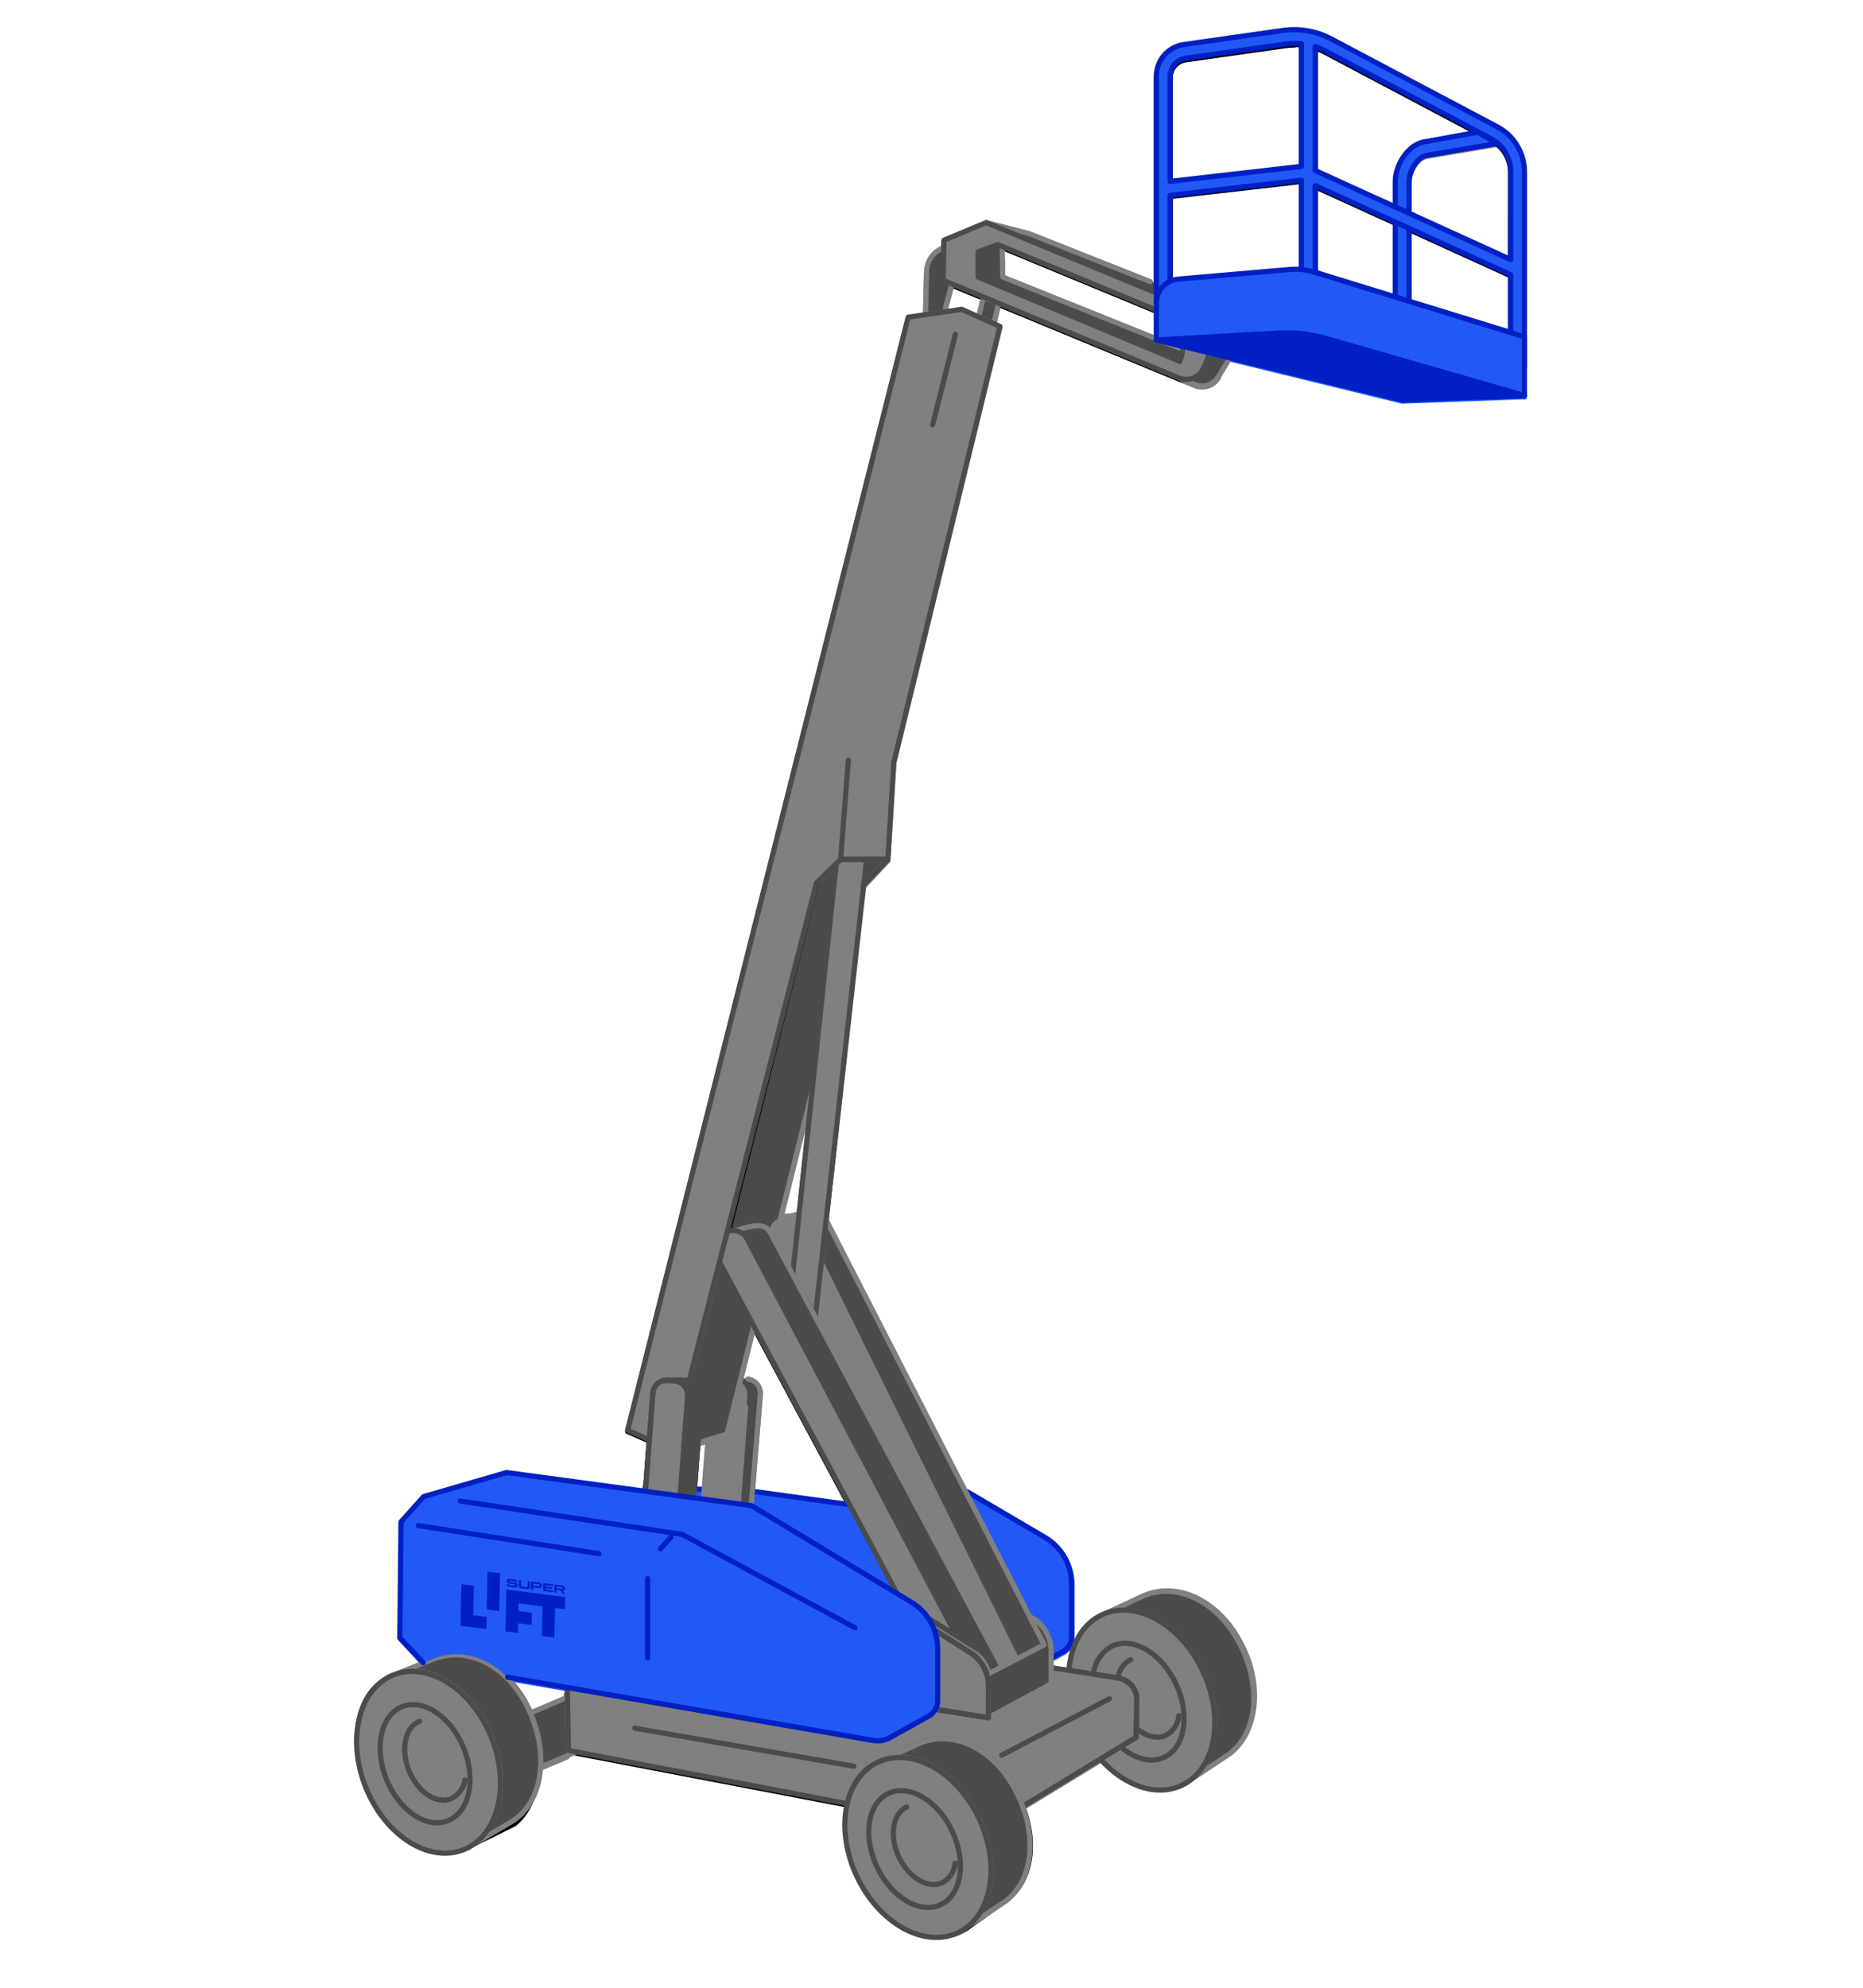 <?xml version="1.0" encoding="UTF-8"?> <svg xmlns="http://www.w3.org/2000/svg" width="360" height="384" viewBox="0 0 360 384" fill="none"><path d="M203.16 320.54L205.16 319.45C205.753 319.185 206.257 318.754 206.612 318.209C206.967 317.665 207.157 317.03 207.16 316.38V306.26C207.162 304.416 206.675 302.604 205.749 301.009C204.824 299.414 203.492 298.093 201.89 297.18L186.95 288.4" stroke="#2259F6" stroke-linecap="round" stroke-linejoin="round"></path><path d="M164.16 290.92L145.49 288.35" stroke="#808080" stroke-linecap="round" stroke-linejoin="round"></path><path d="M144.52 266.62C145.22 266.71 145.859 267.065 146.306 267.612C146.752 268.159 146.972 268.856 146.92 269.56L145.16 291.09" stroke="#808080" stroke-linecap="round" stroke-linejoin="round"></path><path d="M135.95 289.74L136.81 278.38" stroke="#808080" stroke-linecap="round" stroke-linejoin="round"></path><path d="M144.08 271.97L142.66 290.75" stroke="#808080" stroke-linecap="round" stroke-linejoin="round"></path><path d="M192.98 58.72L192.06 62.69" stroke="#808080" stroke-linecap="round" stroke-linejoin="round"></path><path d="M182.5 60.47L183.86 55.33" stroke="#808080" stroke-linecap="round" stroke-linejoin="round"></path><path d="M189.99 57.75L189.11 61.44" stroke="#808080" stroke-linecap="round" stroke-linejoin="round"></path><path d="M178.84 61L179.05 52.64C179.075 51.628 179.407 50.647 180.001 49.827C180.596 49.008 181.426 48.388 182.38 48.05" stroke="#808080" stroke-linecap="round" stroke-linejoin="round"></path><path d="M185.84 59.98L193.22 63.28L172.72 147.45" stroke="#808080" stroke-linecap="round" stroke-linejoin="round"></path><path d="M145.48 257.09L140.47 277.27L134.86 278.97" stroke="#808080" stroke-linecap="round" stroke-linejoin="round"></path><path d="M157.02 210.64L149.79 239.77" stroke="#808080" stroke-linecap="round" stroke-linejoin="round"></path><path d="M185.84 59.98L175.5 61.5L121.28 276.52L125.47 278.38" stroke="black" stroke-linecap="round" stroke-linejoin="round"></path><path d="M177.82 91.83L180.22 82.29L184.62 64.8" stroke="black" stroke-linecap="round" stroke-linejoin="round"></path><path d="M140.77 238.04L157.78 170.76" stroke="black" stroke-linecap="round" stroke-linejoin="round"></path><path d="M133.41 267.13L139.18 244.3" stroke="black" stroke-linecap="round" stroke-linejoin="round"></path><path d="M230 343.76L237.84 338.33C242.84 334.41 244.04 325.88 239.99 317.82C235.71 309.29 227.76 305.58 221.48 308.11L221.35 308.16C221.15 308.24 220.95 308.31 220.75 308.41L212.75 312.41" stroke="#808080" stroke-linecap="round" stroke-linejoin="round"></path><path d="M207.09 323C207.29 318.13 209.36 314 213.09 312.15C219.44 308.96 228.2 313.55 232.64 322.4C237.08 331.25 235.54 341.02 229.18 344.21C224.35 346.64 218.12 344.57 213.46 339.54" stroke="#808080" stroke-linecap="round" stroke-linejoin="round"></path><path d="M211.74 323.72C211.804 322.558 212.156 321.43 212.765 320.438C213.375 319.446 214.222 318.622 215.23 318.04C219.15 316.04 224.68 319.16 227.58 324.94C230.48 330.72 229.66 337 225.74 338.94C223.23 340.19 220.07 339.38 217.36 337.13" stroke="#808080" stroke-linecap="round" stroke-linejoin="round"></path><path d="M219.69 333.43L223.83 330.78V325.02" stroke="#808080" stroke-linecap="round" stroke-linejoin="round"></path><path d="M216.41 324.45C216.45 323.652 216.688 322.876 217.104 322.193C217.52 321.51 218.099 320.942 218.79 320.54" stroke="#808080" stroke-linecap="round" stroke-linejoin="round"></path><path d="M102.57 331.13L107.49 329.18" stroke="#808080" stroke-linecap="round" stroke-linejoin="round"></path><path d="M104.4 341.6L109.56 339.41" stroke="#808080" stroke-linecap="round" stroke-linejoin="round"></path><path d="M91.58 356.2L99.35 352.37C104.35 348.45 106.03 337.83 101.98 329.77C97.7 321.24 90.11 318.11 83.82 320.64L83.7 320.69C83.5 320.77 83.3 320.84 83.1 320.94C82.47 321.25 74.75 324.35 74.75 324.35" stroke="black" stroke-linecap="round" stroke-linejoin="round"></path><path d="M91.175 356.177C97.532 352.985 99.082 343.22 94.636 334.365C90.191 325.511 81.433 320.92 75.076 324.112C68.719 327.303 67.169 337.069 71.615 345.924C76.061 354.778 84.818 359.369 91.175 356.177Z" stroke="black" stroke-linecap="round" stroke-linejoin="round"></path><path d="M87.742 350.923C91.66 348.955 92.485 342.675 89.583 336.895C86.681 331.115 81.152 328.025 77.233 329.993C73.314 331.96 72.49 338.241 75.391 344.02C78.293 349.8 83.823 352.89 87.742 350.923Z" stroke="black" stroke-linecap="round" stroke-linejoin="round"></path><path d="M90.31 342.92C90.263 343.699 90.022 344.455 89.61 345.118C89.198 345.781 88.628 346.332 87.95 346.72C85.28 348.06 81.52 345.96 79.55 342.03C78.886 340.733 78.491 339.314 78.39 337.86C78.24 335.44 79.08 333.35 80.8 332.49" stroke="#808080" stroke-linecap="round" stroke-linejoin="round"></path><path d="M97.48 326.54L93.28 328.59" stroke="black" stroke-linecap="round" stroke-linejoin="round"></path><path d="M109.52 331.3V327.82C109.519 327.29 109.617 326.764 109.81 326.27" stroke="black" stroke-linecap="round" stroke-linejoin="round"></path><path d="M197.8 349.08L219.53 335.83L219.69 328.64C219.69 327.611 219.322 326.616 218.653 325.835C217.984 325.053 217.057 324.537 216.04 324.38L203.12 322.38" stroke="black" stroke-linecap="round" stroke-linejoin="round"></path><path d="M219.53 335.83L197.8 349.08" stroke="#808080" stroke-linecap="round" stroke-linejoin="round"></path><path d="M186.59 372.59L194.66 366.89C199.66 362.97 200.66 354.71 196.59 346.65C192.31 338.12 184.36 334.41 178.07 336.94L178 337C177.8 337.08 177.6 337.15 177.4 337.25L169.4 341.25" stroke="black" stroke-linecap="round" stroke-linejoin="round"></path><path d="M185.772 373.066C192.129 369.874 193.679 360.109 189.233 351.254C184.787 342.399 176.03 337.809 169.673 341.001C163.316 344.192 161.766 353.958 166.212 362.812C170.657 371.667 179.415 376.258 185.772 373.066Z" stroke="black" stroke-linecap="round" stroke-linejoin="round"></path><path d="M182.338 367.812C186.257 365.844 187.082 359.564 184.18 353.784C181.278 348.004 175.749 344.914 171.83 346.881C167.911 348.849 167.086 355.129 169.988 360.909C172.89 366.689 178.419 369.779 182.338 367.812Z" stroke="black" stroke-linecap="round" stroke-linejoin="round"></path><path d="M175.41 349.37C173.69 350.24 172.85 352.32 172.99 354.74C173.095 356.195 173.493 357.613 174.16 358.91C176.16 362.84 179.89 364.91 182.55 363.6C183.228 363.213 183.799 362.665 184.212 362.003C184.626 361.342 184.869 360.588 184.92 359.81" stroke="#808080" stroke-linecap="round" stroke-linejoin="round"></path><path d="M163.12 348.57L109.84 338.39" stroke="black" stroke-linecap="round" stroke-linejoin="round"></path><path d="M201.79 326.17L203.12 325.39V319.25C203.118 318.079 202.847 316.924 202.327 315.875C201.806 314.825 201.051 313.91 200.12 313.2L198.98 312.56" stroke="#808080" stroke-linecap="round" stroke-linejoin="round"></path><path d="M159.64 235.88L201.79 317.99" stroke="#808080" stroke-linecap="round" stroke-linejoin="round"></path><path d="M152.64 235.18L154.43 234.71" stroke="#808080" stroke-linecap="round" stroke-linejoin="round"></path><path d="M158.69 244.18L162.69 252.3" stroke="#808080" stroke-linecap="round" stroke-linejoin="round"></path><path d="M151 235.41C151.543 235.177 152.14 235.1 152.724 235.186C153.309 235.273 153.858 235.52 154.31 235.9" stroke="#808080" stroke-linecap="round" stroke-linejoin="round"></path><path d="M162.69 252.3L196.46 320.75" stroke="#808080" stroke-linecap="round" stroke-linejoin="round"></path><path d="M142 238L145 237.21C146.88 236.81 148.28 237.1 149 238.71L193.68 322.28" stroke="black" stroke-linecap="round" stroke-linejoin="round"></path><path d="M173.44 308.23L138.24 242.55C137.909 241.777 137.898 240.904 138.209 240.122C138.52 239.34 139.128 238.714 139.9 238.38L140.33 238.19C141.103 237.855 141.978 237.841 142.761 238.15C143.545 238.459 144.174 239.067 144.51 239.84L184.82 316.24" stroke="black" stroke-linecap="round" stroke-linejoin="round"></path><path d="M201.79 317.99L190.74 323.72L191.03 332.06L201.79 326.17" stroke="#808080" stroke-linecap="round" stroke-linejoin="round"></path><path d="M191.03 332.06L192.26 331.38" stroke="#808080" stroke-linecap="round" stroke-linejoin="round"></path><path d="M192 323.08C191.562 321.46 190.607 320.028 189.28 319L179.36 312.83" stroke="#808080" stroke-linecap="round" stroke-linejoin="round"></path><path d="M180.75 330.41L191 332.06V325.82C190.997 324.648 190.725 323.492 190.205 322.441C189.685 321.39 188.931 320.473 188 319.76L180.38 314.92" stroke="black" stroke-linecap="round" stroke-linejoin="round"></path><path d="M128.14 266.91L131.32 266.83C131.513 266.815 131.707 266.815 131.9 266.83L133.15 266.99C133.848 267.082 134.485 267.438 134.929 267.985C135.374 268.531 135.592 269.227 135.54 269.93L134.06 289.58" stroke="black" stroke-linecap="round" stroke-linejoin="round"></path><path d="M124.72 288.28L126.15 269.37C126.178 268.997 126.282 268.633 126.455 268.301C126.628 267.969 126.867 267.676 127.157 267.44C127.447 267.203 127.782 267.028 128.142 266.925C128.502 266.822 128.879 266.793 129.25 266.84L130.5 267C131.199 267.092 131.835 267.448 132.279 267.995C132.724 268.542 132.942 269.237 132.89 269.94L131.43 289.2" stroke="black" stroke-linecap="round" stroke-linejoin="round"></path><path d="M98.09 324.25L168.79 336.47C169.786 336.632 170.807 336.489 171.72 336.06L179.19 331.9C179.784 331.636 180.289 331.205 180.644 330.66C180.999 330.116 181.188 329.48 181.19 328.83V318.71C181.19 316.866 180.702 315.055 179.777 313.461C178.851 311.866 177.521 310.545 175.92 309.63L145.2 291.09L97.87 284.69L81.87 289.33L77.58 294.22L77.35 316.58L81.88 321.43" stroke="#2259F6" stroke-linecap="round" stroke-linejoin="round"></path><path d="M88.95 290.2L131.83 296.64L165.2 314.68" stroke="#2259F6" stroke-linecap="round" stroke-linejoin="round"></path><path d="M80.84 294.94L115.75 300.36" stroke="#2259F6" stroke-linecap="round" stroke-linejoin="round"></path><path d="M129.64 297.18L127.61 299.44" stroke="#2259F6" stroke-linecap="round" stroke-linejoin="round"></path><path d="M125.15 305.15V320.46" stroke="#2259F6" stroke-linecap="round" stroke-linejoin="round"></path><path d="M122.64 334.07L168.33 342.01" stroke="black" stroke-linecap="round" stroke-linejoin="round"></path><path d="M227.77 73.2L231.21 74.62L231.48 74.68C232.247 74.849 233.048 74.77 233.768 74.454C234.487 74.137 235.087 73.6 235.48 72.92M222.23 54.62L212.1 50.62L198.73 45.31L190.53 43.26M222.11 65.64L193.71 53.75V50.11" stroke="#808080" stroke-linecap="round" stroke-linejoin="round"></path><path d="M223.8 57L190.57 43.23L182.41 46.63L182.26 54.39L227.77 73.2C228.68 73.578 229.702 73.58 230.614 73.205C231.525 72.83 232.25 72.109 232.63 71.2L233.78 68.42M228.54 67.12C228.557 68.107 228.373 69.086 228 70L189 53.75V48.87L192.82 47.47L223.47 60.14" stroke="black" stroke-linecap="round" stroke-linejoin="round"></path><path d="M269.62 39.53V35.28C269.62 31.85 272.29 27.79 275.72 27.5L283.06 26.33" stroke="#808080" stroke-linecap="round" stroke-linejoin="round"></path><path d="M269.62 57.61V42.73" stroke="#808080" stroke-linecap="round" stroke-linejoin="round"></path><path d="M272.28 43.56V58.43" stroke="#808080" stroke-linecap="round" stroke-linejoin="round"></path><path d="M289.31 27.9L275.94 30.16C273.89 30.33 272.28 33.22 272.28 35.28V40.41" stroke="#808080" stroke-linecap="round" stroke-linejoin="round"></path><path d="M226.12 35V15C226.125 14.161 226.431 13.352 226.981 12.72C227.532 12.087 228.29 11.672 229.12 11.55L248.39 8.82C248.976 8.732 249.568 8.688 250.16 8.69M226.16 54.85V38M291.95 53.45V64.47M254.15 9.26C254.756 9.462 255.344 9.713 255.91 10.01L288.03 27.01C289.199 27.61 290.181 28.522 290.865 29.644C291.55 30.766 291.911 32.055 291.91 33.37V50.16M250.16 8.61C250.604 8.608 251.048 8.632 251.49 8.68M294.57 71V33.41C294.57 31.607 294.074 29.838 293.136 28.298C292.197 26.758 290.853 25.506 289.25 24.68L257.13 7.68C254.965 6.567 252.565 5.988 250.13 5.99C249.418 5.972 248.706 6.009 248 6.1L228.74 8.83C227.274 9.039 225.933 9.771 224.963 10.889C223.993 12.008 223.46 13.439 223.46 14.92V58.92" stroke="black" stroke-linecap="round" stroke-linejoin="round"></path><path d="M223.46 65.89L270.95 77.49L294.57 76.64" stroke="#2259F6" stroke-linecap="round" stroke-linejoin="round"></path><path d="M251.49 32.38V8.68" stroke="black" stroke-linecap="round" stroke-linejoin="round"></path><path d="M251.49 52.24V35.04" stroke="black" stroke-linecap="round" stroke-linejoin="round"></path><path d="M254.15 36.08V52.84" stroke="black" stroke-linecap="round" stroke-linejoin="round"></path><path d="M254.15 9.26V33.17" stroke="black" stroke-linecap="round" stroke-linejoin="round"></path><path d="M292.96 53.75L254.15 36.08" stroke="black" stroke-linecap="round" stroke-linejoin="round"></path><path d="M254.15 33.17L291.91 50.38" stroke="black" stroke-linecap="round" stroke-linejoin="round"></path><path d="M226.13 35.28L251.49 32.38" stroke="black" stroke-linecap="round" stroke-linejoin="round"></path><path d="M251.49 35.04L226.12 37.96" stroke="black" stroke-linecap="round" stroke-linejoin="round"></path><path d="M254.94 65.22L294.57 76.64V65.3L254.5 53C252.738 52.374 250.862 52.135 249 52.3L227.6 54.15C226.466 54.262 225.413 54.791 224.648 55.636C223.883 56.481 223.459 57.58 223.46 58.72V65.89L248 64.5" stroke="#2259F6" stroke-linecap="round" stroke-linejoin="round"></path><path d="M294.57 76.64L254.94 65.22C252.691 64.554 250.338 64.309 248 64.5L223.43 65.89" stroke="#2259F6" stroke-linecap="round" stroke-linejoin="round"></path><path d="M157.78 170.76L162.44 166.22H171.57L172.72 147.45" stroke="#808080" stroke-linecap="round" stroke-linejoin="round"></path><path d="M163.93 147.08L162.44 166.22H171.57L166.8 171.29" stroke="black" stroke-linecap="round" stroke-linejoin="round"></path><path d="M171.57 166.22L166.8 171.29" stroke="#808080" stroke-linecap="round" stroke-linejoin="round"></path><path d="M167.01 168.76L157.55 254.5L153.16 246.5L161.15 172.29" stroke="black" stroke-linecap="round" stroke-linejoin="round"></path><path d="M214.41 328.38L193.58 339.29" stroke="#808080" stroke-linecap="round" stroke-linejoin="round"></path><path d="M170.53 331.43V322.23" stroke="#2259F6" stroke-linecap="round" stroke-linejoin="round"></path><path d="M162.44 166.22L157.78 170.76" stroke="black" stroke-linecap="round" stroke-linejoin="round"></path><path d="M91.576 306.334L89.162 306.031L89.047 311.726L89 314.077L91.414 314.38L94.019 314.707L94.067 312.356L91.461 312.029L91.576 306.334Z" fill="#2259F6"></path><path d="M109.208 308.518L97.844 307.091L97.844 307.121L97.797 309.442L97.767 310.934L97.719 313.285L97.682 315.167L100.096 315.47L100.133 313.588L102.739 313.915L102.786 311.564L100.181 311.237L100.211 309.745L104.828 310.325L104.713 316.049L107.127 316.352L107.242 310.628L109.161 310.869L109.208 308.518Z" fill="#2259F6"></path><path d="M96.632 303.93L94.218 303.627L94.071 310.916L96.485 311.219L96.632 303.93Z" fill="#2259F6"></path><path d="M99.476 305.136C99.621 305.154 99.742 305.215 99.841 305.318C99.94 305.421 99.989 305.537 99.986 305.665L99.986 305.672L99.568 305.619C99.57 305.615 99.57 305.613 99.569 305.612C99.57 305.579 99.557 305.549 99.532 305.524C99.508 305.496 99.476 305.481 99.437 305.478L98.542 305.366C98.505 305.359 98.474 305.367 98.447 305.389C98.421 305.408 98.408 305.434 98.407 305.467C98.407 305.5 98.42 305.529 98.445 305.556C98.469 305.582 98.5 305.597 98.537 305.602C98.643 305.615 98.806 305.635 99.026 305.662C99.247 305.688 99.41 305.708 99.515 305.723C99.664 305.741 99.79 305.804 99.891 305.911C99.996 306.017 100.046 306.136 100.041 306.267C100.039 306.399 99.984 306.505 99.876 306.584C99.772 306.664 99.645 306.694 99.496 306.676L98.453 306.545C98.306 306.526 98.181 306.464 98.077 306.358C97.975 306.253 97.925 306.134 97.927 306.002L98.329 306.052L98.329 306.055C98.329 306.092 98.343 306.126 98.372 306.157C98.402 306.187 98.437 306.205 98.478 306.21L99.462 306.334C99.505 306.337 99.541 306.328 99.571 306.308C99.6 306.285 99.616 306.255 99.616 306.219C99.617 306.182 99.603 306.147 99.573 306.117C99.544 306.086 99.509 306.068 99.468 306.063L98.453 305.936C98.309 305.917 98.187 305.856 98.088 305.754C97.989 305.65 97.94 305.535 97.943 305.408C97.945 305.282 97.998 305.179 98.101 305.104C98.203 305.028 98.327 304.997 98.472 305.01L99.476 305.136L99.476 305.136Z" fill="#2259F6"></path><path d="M100.701 305.29L100.681 306.302C100.68 306.352 100.699 306.397 100.737 306.437C100.775 306.476 100.823 306.499 100.88 306.507L101.756 306.617C101.814 306.622 101.862 306.611 101.901 306.582C101.941 306.552 101.961 306.512 101.962 306.463L101.983 305.451L102.413 305.505L102.391 306.59C102.389 306.714 102.338 306.813 102.237 306.888C102.137 306.963 102.017 306.992 101.876 306.974L100.746 306.832C100.606 306.815 100.487 306.756 100.39 306.656C100.294 306.557 100.247 306.445 100.25 306.321L100.271 305.236L100.701 305.29L100.701 305.29Z" fill="#2259F6"></path><path d="M104.173 305.726C104.282 305.739 104.381 305.775 104.471 305.834C104.561 305.892 104.633 305.966 104.684 306.053C104.735 306.141 104.76 306.233 104.758 306.329C104.756 306.425 104.727 306.509 104.672 306.584C104.618 306.658 104.545 306.712 104.452 306.748C104.361 306.783 104.261 306.793 104.152 306.78L103.028 306.639L103.019 307.118L102.589 307.064L102.62 305.531L104.173 305.726L104.173 305.726ZM103.035 306.3L104.119 306.436C104.181 306.441 104.232 306.43 104.271 306.402C104.312 306.371 104.333 306.329 104.334 306.275C104.335 306.222 104.316 306.172 104.277 306.134C104.239 306.093 104.188 306.069 104.126 306.062L103.043 305.926L103.035 306.3Z" fill="#2259F6"></path><path d="M106.919 306.07L106.912 306.412L105.398 306.222L105.393 306.472L106.705 306.637L106.698 306.973L105.386 306.808L105.381 307.072L106.895 307.262L106.888 307.603L104.944 307.359L104.975 305.826L106.919 306.07L106.919 306.07Z" fill="#2259F6"></path><path d="M108.671 306.29C108.824 306.31 108.953 306.374 109.059 306.483C109.165 306.592 109.217 306.714 109.214 306.849C109.212 306.974 109.163 307.076 109.067 307.156C108.972 307.234 108.855 307.272 108.715 307.27L109.216 307.896L108.716 307.833L108.254 307.218L107.536 307.128L107.525 307.684L107.095 307.63L107.126 306.097L108.671 306.291L108.671 306.29ZM107.542 306.789L108.617 306.925C108.667 306.932 108.708 306.923 108.738 306.898C108.771 306.873 108.788 306.839 108.788 306.796C108.789 306.752 108.774 306.714 108.743 306.683C108.714 306.649 108.674 306.631 108.623 306.626L107.548 306.491L107.542 306.789L107.542 306.789Z" fill="#2259F6"></path><path d="M145.49 288.13L131.49 287.54L147.49 304.93L203.08 320.32L205.08 319.22C205.672 318.956 206.176 318.528 206.531 317.985C206.886 317.442 207.076 316.808 207.08 316.16V306C207.08 304.158 206.592 302.348 205.667 300.755C204.741 299.162 203.411 297.842 201.81 296.93L186.87 288.15L164.16 290.67L145.49 288.1" fill="#2259F6"></path><path d="M145.49 288.13L131.49 287.54L147.49 304.93L203.08 320.32L205.08 319.22C205.672 318.956 206.176 318.528 206.531 317.985C206.886 317.442 207.076 316.808 207.08 316.16V306C207.08 304.158 206.592 302.348 205.667 300.755C204.741 299.162 203.411 297.842 201.81 296.93L186.87 288.15L164.16 290.67L145.49 288.1" stroke="#0020C3" stroke-linecap="round" stroke-linejoin="round"></path><path d="M139.51 266.31L142.69 266.22C142.883 266.2 143.077 266.2 143.27 266.22L144.52 266.38C145.22 266.47 145.859 266.825 146.306 267.372C146.752 267.919 146.972 268.616 146.92 269.32L145.18 291.19L136 289.52" fill="#4B4B4B"></path><path d="M136.17 287.87L137.6 269C137.628 268.628 137.732 268.266 137.904 267.935C138.077 267.604 138.315 267.312 138.604 267.077C138.893 266.841 139.227 266.666 139.586 266.564C139.944 266.461 140.32 266.433 140.69 266.48L141.94 266.64C142.64 266.73 143.279 267.085 143.725 267.632C144.172 268.179 144.392 268.876 144.34 269.58L142.88 288.84" fill="#808080"></path><path d="M136 290L137.65 269C137.678 268.628 137.782 268.266 137.954 267.935C138.127 267.604 138.365 267.312 138.654 267.077C138.943 266.841 139.277 266.666 139.636 266.564C139.994 266.461 140.37 266.433 140.74 266.48L141.99 266.64C142.69 266.73 143.329 267.085 143.776 267.632C144.222 268.179 144.442 268.876 144.39 269.58L142.71 290.58" fill="#808080"></path><path d="M240 318.44C235.9 309.69 227.94 305.71 221.51 308.09L221.38 308.14C221.17 308.22 220.97 308.28 220.77 308.37L213.93 311.56C220.32 309.42 228.4 314.26 232.44 322.89C236.32 331.18 235.14 340.1 229.95 343.89L237.48 338.89C242.67 335.07 243.89 326.73 240 318.44Z" fill="#4B4B4B"></path><path d="M229.16 344.45H229.23" stroke="#808080" stroke-linecap="round" stroke-linejoin="round"></path><path d="M240 318.44C235.9 309.69 227.94 305.71 221.51 308.09L221.38 308.14C221.17 308.22 220.97 308.28 220.77 308.37L213.93 311.56C220.32 309.42 228.4 314.26 232.44 322.89C236.32 331.18 235.14 340.1 229.95 343.89L237.48 338.89C242.67 335.07 243.89 326.73 240 318.44Z" stroke="#808080" stroke-linecap="round" stroke-linejoin="round"></path><path d="M232.45 322.89C228.19 313.79 219.45 308.89 212.91 311.96C209.12 313.74 206.91 317.81 206.56 322.69L216.04 324.16C217.058 324.315 217.986 324.831 218.655 325.613C219.325 326.394 219.692 327.39 219.69 328.42L219.53 335.61L212.63 339.82C217.2 344.97 223.4 347.21 228.34 344.9C234.87 341.84 236.71 332 232.45 322.89Z" fill="#808080"></path><path d="M232.45 322.89C228.19 313.79 219.45 308.89 212.91 311.96C209.12 313.74 206.91 317.81 206.56 322.69L216.04 324.16C217.058 324.315 217.986 324.831 218.655 325.613C219.325 326.394 219.692 327.39 219.69 328.42L219.53 335.61L212.63 339.82C217.2 344.97 223.4 347.21 228.34 344.9C234.87 341.84 236.71 332 232.45 322.89Z" stroke="#4B4B4B" stroke-linecap="round" stroke-linejoin="round"></path><path d="M227.26 325.32C224.48 319.39 218.96 316.1 214.93 317.99C213.925 318.529 213.068 319.306 212.432 320.252C211.795 321.198 211.4 322.286 211.28 323.42L216.04 324.16C217.058 324.315 217.986 324.831 218.655 325.613C219.325 326.394 219.692 327.39 219.69 328.42L219.53 335.61L216.53 337.42C219.21 339.78 222.39 340.69 224.96 339.48C229 337.6 230 331.26 227.26 325.32Z" stroke="#4B4B4B" stroke-linecap="round" stroke-linejoin="round"></path><path d="M218.47 320.62C217.809 320.97 217.242 321.473 216.816 322.087C216.39 322.701 216.117 323.409 216.02 324.15C217.038 324.305 217.966 324.821 218.635 325.603C219.305 326.384 219.672 327.38 219.67 328.41L219.55 333.82C221.38 335.43 223.55 336.05 225.3 335.23C225.996 334.855 226.589 334.314 227.025 333.654C227.462 332.995 227.728 332.237 227.8 331.45" stroke="#4B4B4B" stroke-linecap="round" stroke-linejoin="round"></path><path d="M102.71 331.5C104.017 334.613 104.615 337.977 104.46 341.35L111.39 338.41L109.84 338.17L109.65 327.88L102.57 330.88L102.64 331.32L102.71 331.5Z" fill="#4B4B4B"></path><path d="M102.71 331.5C104.017 334.613 104.615 337.977 104.46 341.35L111.39 338.41L109.84 338.17L109.65 327.88L102.57 330.88L102.64 331.32L102.71 331.5Z" stroke="#808080" stroke-linecap="round" stroke-linejoin="round"></path><path d="M216 324.16L203.08 322.16V325.16L191 331.83L180.72 330.21C180.371 330.854 179.824 331.37 179.16 331.68L171.69 335.84C170.777 336.269 169.756 336.412 168.76 336.25L109.62 326L109.84 338.15L163.71 348.44C164.56 344.79 166.59 341.85 169.66 340.44C169.984 340.285 170.318 340.151 170.66 340.04L177.5 336.86C177.699 336.77 177.903 336.689 178.11 336.62L178.24 336.57C184.67 334.19 192.63 338.17 196.73 346.92C197.06 347.61 197.33 348.3 197.58 348.99L219.5 335.62L219.66 328.43C219.664 327.397 219.297 326.398 218.625 325.614C217.953 324.83 217.021 324.314 216 324.16Z" fill="#808080"></path><path d="M216 324.16L203.08 322.16V325.16L191 331.83L180.72 330.21C180.371 330.854 179.824 331.37 179.16 331.68L171.69 335.84C170.777 336.269 169.756 336.412 168.76 336.25L109.62 326L109.84 338.15L163.71 348.44C164.56 344.79 166.59 341.85 169.66 340.44C169.984 340.285 170.318 340.151 170.66 340.04L177.5 336.86C177.699 336.77 177.903 336.689 178.11 336.62L178.24 336.57C184.67 334.19 192.63 338.17 196.73 346.92C197.06 347.61 197.33 348.3 197.58 348.99L219.5 335.62L219.66 328.43C219.664 327.397 219.297 326.398 218.625 325.614C217.953 324.83 217.021 324.314 216 324.16Z" stroke="#4B4B4B" stroke-linecap="round" stroke-linejoin="round"></path><path d="M122.64 333.85L165 341.21" stroke="#4B4B4B" stroke-linecap="round" stroke-linejoin="round"></path><path d="M214.41 328.15L193.58 339.07" stroke="#4B4B4B" stroke-linecap="round" stroke-linejoin="round"></path><path d="M157.02 210.42L162.69 175.67L166.8 171.07L171.57 166H162.44L157.78 170.54L133.15 266.78L134.86 278.75L140.47 277.05L145.48 256.87L149.78 239.55L157.02 210.42Z" fill="#4B4B4B"></path><path d="M157.02 210.42L162.69 175.67L166.8 171.07L171.57 166H162.44L157.78 170.54L133.15 266.78L134.86 278.75L140.47 277.05L145.48 256.87L149.78 239.55L157.02 210.42Z" stroke="#808080" stroke-linecap="round" stroke-linejoin="round"></path><path d="M189.11 61.22L189.99 57.53L192.98 58.5L192.06 62.47L189.11 61.22Z" fill="#4B4B4B"></path><path d="M189.11 61.22L189.99 57.53L192.98 58.5L192.06 62.47L189.11 61.22Z" stroke="#808080" stroke-linecap="round" stroke-linejoin="round"></path><path d="M144.52 266.4C145.22 266.49 145.859 266.845 146.306 267.392C146.752 267.939 146.972 268.636 146.92 269.34L145.16 290.86" stroke="#808080" stroke-linecap="round" stroke-linejoin="round"></path><path d="M135.95 289.52L136.81 278.16" stroke="#808080" stroke-linecap="round" stroke-linejoin="round"></path><path d="M144.08 271.75L142.66 290.53" stroke="#808080" stroke-linecap="round" stroke-linejoin="round"></path><path d="M178.84 60.79L179.05 52.43C179.075 51.418 179.407 50.437 180.001 49.617C180.596 48.798 181.426 48.178 182.38 47.84L183.86 55.11L182.5 60.25L178.84 60.79Z" fill="#4B4B4B"></path><path d="M178.84 60.79L179.05 52.43C179.075 51.418 179.407 50.437 180.001 49.617C180.596 48.798 181.426 48.178 182.38 47.84L183.86 55.11L182.5 60.25L178.84 60.79Z" stroke="#808080" stroke-linecap="round" stroke-linejoin="round"></path><path d="M177.82 91.61L180.22 82.06L184.62 64.58" stroke="black" stroke-linecap="round" stroke-linejoin="round"></path><path d="M140.77 237.82L157.78 170.54" stroke="black" stroke-linecap="round" stroke-linejoin="round"></path><path d="M152.64 234.95L154.43 234.48" stroke="#808080" stroke-linecap="round" stroke-linejoin="round"></path><path d="M151 235.19C151.543 234.955 152.14 234.876 152.725 234.963C153.31 235.049 153.859 235.298 154.31 235.68" stroke="#808080" stroke-linecap="round" stroke-linejoin="round"></path><path d="M191.3 323.12L148.81 239.55C148.479 238.777 148.468 237.904 148.779 237.122C149.09 236.341 149.698 235.714 150.47 235.38L150.91 235.19C151.292 235.024 151.703 234.936 152.119 234.929C152.536 234.922 152.95 234.998 153.337 235.151C153.724 235.304 154.077 235.532 154.376 235.822C154.676 236.112 154.915 236.458 155.08 236.84L198.08 319.67" fill="#808080"></path><path d="M162.69 252.08L196.46 320.53L201.79 317.77L159.64 235.66L158.69 243.96L162.69 252.08Z" fill="#4B4B4B"></path><path d="M162.69 252.08L196.46 320.53L201.79 317.77L159.64 235.66L158.69 243.96L162.69 252.08Z" stroke="#808080" stroke-linecap="round" stroke-linejoin="round"></path><path d="M167.47 166L157.55 254.28L153.16 246.28L161.59 166.83L162.44 166H167.47Z" fill="#808080"></path><path d="M167.47 166L157.55 254.28L153.16 246.28L161.59 166.83L162.44 166H167.47Z" stroke="#4B4B4B" stroke-linecap="round" stroke-linejoin="round"></path><path d="M142 237.73L181.17 313.2L191.05 322.86L193.67 322.01L149 238.43C148.31 236.83 146.91 236.54 145 236.94L142 237.73Z" fill="#4B4B4B"></path><path d="M142 237.73L181.17 313.2L191.32 323.12L193.67 322.01L149 238.43C148.31 236.83 146.91 236.54 145 236.94L142 237.73Z" stroke="#808080" stroke-linecap="round" stroke-linejoin="round"></path><path d="M173.44 308L138.24 242.32C137.909 241.547 137.898 240.674 138.209 239.892C138.52 239.111 139.128 238.484 139.9 238.15L140.33 237.96C141.103 237.625 141.978 237.611 142.761 237.92C143.545 238.23 144.174 238.837 144.51 239.61L184.82 316" fill="#808080"></path><path d="M173.44 308L138.24 242.32C137.909 241.547 137.898 240.674 138.209 239.892C138.52 239.111 139.128 238.484 139.9 238.15L140.33 237.96C141.103 237.625 141.978 237.611 142.761 237.92C143.545 238.23 144.174 238.837 144.51 239.61L184.82 316" stroke="#4B4B4B" stroke-linecap="round" stroke-linejoin="round"></path><path d="M191.03 331.83L192.26 331.16" stroke="#808080" stroke-linecap="round" stroke-linejoin="round"></path><path d="M227.77 73L231.21 74.42L231.48 74.48C232.247 74.648 233.048 74.568 233.767 74.251C234.486 73.935 235.085 73.399 235.48 72.72L238.03 68.52L231.03 67.19M224.71 57.7L225.65 55.63L215.52 51.63L202.15 46.32L194 44.22L224.71 57.7ZM193.58 47.86L192.45 45.17L185.14 48.73L189.92 55.13L227.28 71.13L230.68 68.41L193.68 53.53L193.62 47.84" fill="#4B4B4B"></path><path d="M227.77 73L231.21 74.42L231.48 74.48C232.247 74.648 233.048 74.568 233.767 74.251C234.485 73.935 235.085 73.399 235.48 72.72L238.03 68.52L234.57 66.76M222.27 54.4L212.14 50.4L198.77 45.09L190.57 43M193.65 47.83L192.52 45.14L185.21 48.7L189.99 55.1L227.35 71.1L230.75 68.38L193.75 53.5L193.69 47.81" stroke="#808080" stroke-linecap="round" stroke-linejoin="round"></path><path d="M223.8 56.75L190.57 43L182.41 46.4L182.26 54.15L227.77 73C228.68 73.378 229.702 73.38 230.614 73.005C231.525 72.63 232.25 71.909 232.63 71L233.78 68.23M228.54 66.92C228.55 67.908 228.359 68.888 227.98 69.8L189 53.53V48.65L192.82 47.25L223.47 59.92" fill="#808080"></path><path d="M223.8 56.75L190.57 43L182.41 46.4L182.26 54.15L227.77 73C228.68 73.378 229.702 73.38 230.614 73.005C231.525 72.63 232.25 71.909 232.63 71L233.78 68.23M228.54 66.92C228.55 67.908 228.359 68.888 227.98 69.8L189 53.53V48.65L192.82 47.25L223.47 59.92" stroke="#4B4B4B" stroke-linecap="round" stroke-linejoin="round"></path><path d="M125.47 278.16L121.28 276.3L175.5 61.28L185.84 59.76L187.08 60.31L193.22 63.06L172.72 147.22L171.57 166H162.44L157.78 170.54L133.15 266.78L129.2 276.86L125.47 278.16Z" fill="#808080"></path><path d="M180.22 82.06L184.62 64.58" stroke="#4B4B4B" stroke-linecap="round" stroke-linejoin="round"></path><path d="M125.47 278.16L121.28 276.3L175.5 61.28L185.84 59.76L187.08 60.31L193.22 63.06L172.72 147.22L171.57 166H162.44L157.78 170.54L133.15 266.78L129.2 276.86L125.47 278.16Z" stroke="#4B4B4B" stroke-linecap="round" stroke-linejoin="round"></path><path d="M163.93 146.85L162.44 166H171.57L166.8 171.07" stroke="#4B4B4B" stroke-linecap="round" stroke-linejoin="round"></path><path d="M128.07 266.5L131.25 266.42C131.439 266.395 131.631 266.395 131.82 266.42L133.07 266.58C133.77 266.67 134.409 267.025 134.856 267.572C135.302 268.119 135.522 268.816 135.47 269.52L134 289.17H123.81" fill="#4B4B4B"></path><path d="M124.72 288.06L126.15 269.14C126.178 268.767 126.282 268.404 126.455 268.073C126.628 267.741 126.867 267.449 127.158 267.213C127.448 266.977 127.783 266.803 128.143 266.701C128.502 266.599 128.879 266.571 129.25 266.62L130.5 266.78C131.198 266.873 131.835 267.229 132.279 267.775C132.723 268.322 132.942 269.018 132.89 269.72L131.43 289" fill="#808080"></path><path d="M124.72 288.06L126.15 269.14C126.178 268.767 126.282 268.404 126.455 268.073C126.628 267.741 126.867 267.449 127.158 267.213C127.448 266.977 127.783 266.803 128.143 266.701C128.502 266.599 128.879 266.571 129.25 266.62L130.5 266.78C131.198 266.873 131.835 267.229 132.279 267.775C132.723 268.322 132.942 269.018 132.89 269.72L131.43 289" fill="#808080"></path><path d="M128.14 266.69L131.32 266.61C131.513 266.59 131.707 266.59 131.9 266.61L133.15 266.77C133.848 266.862 134.485 267.218 134.929 267.765C135.373 268.312 135.592 269.007 135.54 269.71L134.06 289.35" stroke="#4B4B4B" stroke-linecap="round" stroke-linejoin="round"></path><path d="M124.72 288.06L126.15 269.14C126.178 268.767 126.282 268.404 126.455 268.073C126.628 267.741 126.867 267.449 127.158 267.213C127.448 266.977 127.783 266.803 128.143 266.701C128.502 266.599 128.879 266.571 129.25 266.62L130.5 266.78C131.198 266.873 131.835 267.229 132.279 267.775C132.723 268.322 132.942 269.018 132.89 269.72L131.43 289" stroke="#4B4B4B" stroke-linecap="round" stroke-linejoin="round"></path><path d="M128.14 266.69L131.32 266.61C131.513 266.59 131.707 266.59 131.9 266.61L133.15 266.77C133.848 266.862 134.485 267.218 134.929 267.765C135.373 268.312 135.592 269.007 135.54 269.71L134.06 289.35" stroke="#4B4B4B" stroke-linecap="round" stroke-linejoin="round"></path><path d="M124.72 288.06L126.15 269.14C126.178 268.767 126.282 268.404 126.455 268.073C126.628 267.741 126.867 267.449 127.158 267.213C127.448 266.977 127.783 266.803 128.143 266.701C128.502 266.599 128.879 266.571 129.25 266.62L130.5 266.78C131.198 266.873 131.835 267.229 132.279 267.775C132.723 268.322 132.942 269.018 132.89 269.72L131.43 289" stroke="#4B4B4B" stroke-linecap="round" stroke-linejoin="round"></path><path d="M223.46 65.67L271 77.27L294.62 76.41L254.99 64.61C252.751 63.944 250.409 63.697 248.08 63.88L223.46 65.67Z" stroke="#0020C3" stroke-linecap="round" stroke-linejoin="round"></path><path d="M272.28 58.21V44.11L269.62 42.92V57.39L272.28 58.21Z" fill="#2259F6"></path><path d="M272.28 58.21V44.11L269.62 42.92V57.39L272.28 58.21Z" stroke="#0020C3" stroke-linecap="round" stroke-linejoin="round"></path><path d="M269.62 40V35.1C269.62 31.67 272.29 27.6 275.72 27.32L285.53 25.54L289.31 27.72L275.94 29.98C273.89 30.15 272.28 33.04 272.28 35.1V41.25L269.62 40Z" fill="#2259F6"></path><path d="M269.62 40V35.1C269.62 31.67 272.29 27.6 275.72 27.32L285.53 25.54L289.31 27.72L275.94 29.98C273.89 30.15 272.28 33.04 272.28 35.1V41.25L269.62 40Z" stroke="#0020C3" stroke-linecap="round" stroke-linejoin="round"></path><path d="M289.25 24.46L257.13 7.46C254.325 5.996 251.135 5.44 248 5.87L228.74 8.61C227.274 8.819 225.933 9.551 224.963 10.669C223.993 11.788 223.46 13.219 223.46 14.7V58.7L294.57 70.7V33.19C294.571 31.386 294.076 29.617 293.137 28.077C292.198 26.537 290.854 25.285 289.25 24.46ZM251.49 52L226.12 54.53V37.74L251.49 34.82V52ZM251.49 8.44V32.14L226.13 35.04V14.7C226.133 13.861 226.438 13.051 226.989 12.418C227.539 11.784 228.299 11.37 229.13 11.25L248.4 8.51C248.987 8.43 249.578 8.39 250.17 8.39C250.614 8.388 251.058 8.412 251.5 8.46L251.49 8.44ZM291.91 53.17V64.25L254.15 52.62V35.85L291.91 53.05V53.17ZM291.91 49.92V50.13L254.15 32.94V9C254.756 9.199 255.344 9.447 255.91 9.74L288.03 26.74C289.2 27.339 290.182 28.25 290.867 29.373C291.551 30.495 291.912 31.785 291.91 33.1V49.92ZM294.57 70.72V33.19C294.571 31.386 294.076 29.617 293.137 28.077C292.198 26.537 290.854 25.285 289.25 24.46L257.13 7.46C254.325 5.996 251.135 5.44 248 5.87L228.74 8.61C227.274 8.819 225.933 9.551 224.963 10.669C223.993 11.788 223.46 13.219 223.46 14.7V58.7M251.46 52.01L226.09 54.54V37.74L251.46 34.82V52.01ZM251.46 8.45V32.15L226.1 35.05V14.7C226.103 13.861 226.408 13.051 226.959 12.418C227.509 11.784 228.269 11.37 229.1 11.25L248.37 8.51C248.957 8.43 249.548 8.39 250.14 8.39C250.584 8.388 251.028 8.412 251.47 8.46L251.46 8.45ZM291.88 53.18V64.25L254.15 52.62V35.85L291.91 53.05L291.88 53.18ZM291.88 49.93V50.14L254.15 32.94V9C254.756 9.199 255.344 9.447 255.91 9.74L288.03 26.74C289.2 27.339 290.182 28.25 290.867 29.373C291.551 30.495 291.912 31.785 291.91 33.1L291.88 49.93Z" fill="#2259F6"></path><path d="M294.57 33.19V70.7L223.46 58.7V14.7C223.46 13.219 223.993 11.788 224.963 10.669C225.933 9.551 227.274 8.819 228.74 8.61L248 5.87C251.135 5.44 254.325 5.996 257.13 7.46L289.25 24.46C290.854 25.285 292.198 26.537 293.137 28.077C294.076 29.617 294.571 31.386 294.57 33.19ZM294.57 33.19V70.72M254.15 52.62L291.91 64.25V53.17V53.05M254.15 52.62V35.85L291.91 53.05M254.15 52.62L291.88 64.25V53.18L291.91 53.05M254.15 32.94L291.91 50.13V49.92V33.1M254.15 32.94V9C254.756 9.199 255.344 9.447 255.91 9.74L288.03 26.74C289.2 27.339 290.182 28.25 290.867 29.373C291.551 30.495 291.912 31.785 291.91 33.1M254.15 32.94L291.88 50.14V49.93L291.91 33.1M251.49 52L226.12 54.53V37.74L251.49 34.82V52ZM251.49 8.44V32.14L226.13 35.04V14.7C226.133 13.861 226.438 13.051 226.989 12.418C227.539 11.784 228.299 11.37 229.13 11.25L248.4 8.51C248.987 8.43 249.578 8.39 250.17 8.39C250.614 8.388 251.058 8.412 251.5 8.46L251.49 8.44ZM251.46 52.01L226.09 54.54V37.74L251.46 34.82V52.01ZM251.46 8.45V32.15L226.1 35.05V14.7C226.103 13.861 226.408 13.051 226.959 12.418C227.509 11.784 228.269 11.37 229.1 11.25L248.37 8.51C248.957 8.43 249.548 8.39 250.14 8.39C250.584 8.388 251.028 8.412 251.47 8.46L251.46 8.45Z" stroke="#0020C3" stroke-linecap="round" stroke-linejoin="round"></path><path d="M254.94 65L294.57 76.41V65.07L254.5 52.73C252.745 52.121 250.879 51.899 249.03 52.08L227.6 53.93C226.467 54.039 225.414 54.567 224.649 55.41C223.884 56.253 223.46 57.351 223.46 58.49V65.67L248 64.28" fill="#2259F6"></path><path d="M223.46 65.67L271 77.27L294.62 76.41L254.99 64.61C252.751 63.944 250.409 63.697 248.08 63.88L223.46 65.67Z" fill="#0020C3"></path><path d="M254.94 65L294.57 76.41V65.07L254.5 52.73C252.745 52.121 250.879 51.899 249.03 52.08L227.6 53.93C226.467 54.039 225.414 54.567 224.649 55.41C223.884 56.253 223.46 57.351 223.46 58.49V65.67L248 64.28" stroke="#0020C3" stroke-linecap="round" stroke-linejoin="round"></path><path d="M196.76 346.91C192.66 338.16 184.7 334.18 178.27 336.56L178.14 336.61C177.933 336.68 177.729 336.76 177.53 336.85L170.69 340C177.08 337.86 185.16 342.7 189.2 351.33C193.08 359.62 191.9 368.54 186.71 372.33L194.24 367.33C199.42 363.54 200.64 355.2 196.76 346.91Z" fill="#4B4B4B"></path><path d="M185.91 372.92L185.98 372.87" stroke="#808080" stroke-linecap="round" stroke-linejoin="round"></path><path d="M196.76 346.91C192.66 338.16 184.7 334.18 178.27 336.56L178.14 336.61C177.933 336.68 177.729 336.76 177.53 336.85L170.69 340C177.08 337.86 185.16 342.7 189.2 351.33C193.08 359.62 191.9 368.54 186.71 372.33L194.24 367.33C199.42 363.54 200.64 355.2 196.76 346.91Z" stroke="#808080" stroke-linecap="round" stroke-linejoin="round"></path><path d="M185.094 373.37C191.626 370.31 193.466 360.455 189.204 351.357C184.943 342.26 176.193 337.365 169.661 340.425C163.13 343.485 161.289 353.34 165.551 362.437C169.812 371.535 178.562 376.429 185.094 373.37Z" fill="#808080"></path><path d="M185.094 373.37C191.626 370.31 193.466 360.455 189.204 351.357C184.943 342.26 176.193 337.365 169.661 340.425C163.13 343.485 161.289 353.34 165.551 362.437C169.812 371.535 178.562 376.429 185.094 373.37Z" stroke="#4B4B4B" stroke-linecap="round" stroke-linejoin="round"></path><path d="M181.766 367.953C185.792 366.067 186.801 359.726 184.02 353.789C181.24 347.853 175.721 344.569 171.695 346.455C167.669 348.341 166.66 354.682 169.441 360.619C172.222 366.555 177.74 369.839 181.766 367.953Z" stroke="#4B4B4B" stroke-linecap="round" stroke-linejoin="round"></path><path d="M175.22 349.09C173.45 349.92 172.54 352.01 172.62 354.47C172.691 355.944 173.055 357.389 173.69 358.72C175.58 362.72 179.33 364.99 182.07 363.72C182.766 363.345 183.359 362.804 183.795 362.144C184.232 361.485 184.498 360.728 184.57 359.94" stroke="#4B4B4B" stroke-linecap="round" stroke-linejoin="round"></path><path d="M102.71 331.5C99.08 322.5 91.35 318.14 84.79 320.18H84.66C84.45 320.25 84.24 320.3 84.04 320.38L77.04 323.2C83.54 321.4 91.34 326.67 94.92 335.5C98.36 343.98 96.7 352.82 91.32 356.37L99.11 351.76C104.48 348.24 106.15 340 102.71 331.5Z" fill="#4B4B4B"></path><path d="M90.49 356.9H90.56" stroke="#808080" stroke-linecap="round" stroke-linejoin="round"></path><path d="M102.71 331.5C99.08 322.5 91.35 318.14 84.79 320.18H84.66C84.45 320.25 84.24 320.3 84.04 320.38L77.04 323.2C83.54 321.4 91.34 326.67 94.92 335.5C98.36 343.98 96.7 352.82 91.32 356.37L99.11 351.76C104.48 348.24 106.15 340 102.71 331.5Z" stroke="#808080" stroke-linecap="round" stroke-linejoin="round"></path><path d="M89.638 357.307C96.323 354.599 98.685 344.855 94.913 335.544C91.142 326.233 82.665 320.88 75.98 323.588C69.295 326.295 66.933 336.039 70.704 345.35C74.475 354.661 82.952 360.014 89.638 357.307Z" fill="#808080"></path><path d="M89.638 357.307C96.323 354.599 98.685 344.855 94.913 335.544C91.142 326.233 82.665 320.88 75.98 323.588C69.295 326.295 66.933 336.039 70.704 345.35C74.475 354.661 82.952 360.014 89.638 357.307Z" stroke="#4B4B4B" stroke-linecap="round" stroke-linejoin="round"></path><path d="M86.595 351.72C90.716 350.051 92.061 343.773 89.6 337.697C87.139 331.62 81.804 328.048 77.683 329.717C73.562 331.386 72.217 337.665 74.678 343.741C77.139 349.817 82.475 353.39 86.595 351.72Z" stroke="#4B4B4B" stroke-linecap="round" stroke-linejoin="round"></path><path d="M81.08 332.53C79.28 333.26 78.25 335.3 78.2 337.76C78.194 339.238 78.479 340.702 79.04 342.07C80.71 346.2 84.34 348.63 87.14 347.49C87.857 347.155 88.48 346.647 88.951 346.012C89.422 345.376 89.728 344.633 89.84 343.85" stroke="#4B4B4B" stroke-linecap="round" stroke-linejoin="round"></path><path d="M192 322.86C191.567 321.238 190.611 319.804 189.28 318.78L179.36 312.61V316.61L190 323.27L191.52 323.1L192 322.86Z" fill="#808080"></path><path d="M192 322.86C191.567 321.238 190.611 319.804 189.28 318.78L179.36 312.61V316.61L190 323.27L191.52 323.1L192 322.86Z" stroke="#4B4B4B" stroke-linecap="round" stroke-linejoin="round"></path><path d="M180.75 330.19L191 331.83V325.59C190.989 324.428 190.714 323.283 190.194 322.243C189.674 321.203 188.924 320.296 188 319.59L180.38 314.75" fill="#808080"></path><path d="M180.75 330.19L191 331.83V325.59C190.989 324.428 190.714 323.283 190.194 322.243C189.674 321.203 188.924 320.296 188 319.59L180.38 314.75" stroke="#4B4B4B" stroke-linecap="round" stroke-linejoin="round"></path><path d="M201.79 326L203.12 325.22V319C203.117 317.828 202.845 316.672 202.325 315.621C201.805 314.57 201.05 313.653 200.12 312.94L198.98 312.3L201.77 317.74L190.77 323.47L191.06 331.8L201.79 326Z" fill="#4B4B4B"></path><path d="M201.79 326L203.12 325.22V319C203.117 317.828 202.845 316.672 202.325 315.621C201.805 314.57 201.05 313.653 200.12 312.94L198.98 312.3L201.77 317.74L190.77 323.47L191.06 331.8L201.79 326Z" stroke="#808080" stroke-linecap="round" stroke-linejoin="round"></path><path d="M180.75 330.19L191 331.83V325.59C190.989 324.428 190.714 323.283 190.194 322.243C189.674 321.203 188.924 320.296 188 319.59L180.38 314.75" stroke="#4B4B4B" stroke-linecap="round" stroke-linejoin="round"></path><path d="M175.88 309.41L145.16 290.86L97.83 284.47L81.83 289.11L77.49 294L77.26 316.37L81.79 321.22H81.9L83.1 320.71C83.3 320.61 83.5 320.54 83.7 320.46L83.82 320.41C88.48 318.53 93.82 319.78 98.08 324.02L168.78 336.24C169.776 336.402 170.797 336.259 171.71 335.83L179.18 331.67C179.773 331.405 180.277 330.974 180.632 330.429C180.987 329.885 181.177 329.25 181.18 328.6V318.49C181.177 316.643 180.685 314.831 179.754 313.236C178.823 311.641 177.486 310.321 175.88 309.41Z" fill="#2259F6"></path><path d="M98.09 324L168.79 336.22C169.786 336.382 170.807 336.239 171.72 335.81L179.19 331.65C179.783 331.385 180.287 330.954 180.642 330.409C180.997 329.865 181.187 329.23 181.19 328.58V318.49C181.19 316.646 180.702 314.835 179.777 313.241C178.851 311.646 177.521 310.325 175.92 309.41L145.2 290.86L97.87 284.47L81.87 289.11L77.49 294L77.26 316.37L81.79 321.22" stroke="#0020C3" stroke-linecap="round" stroke-linejoin="round"></path><path d="M88.95 289.97L131.83 296.42L165.2 314.45" stroke="#0020C3" stroke-linecap="round" stroke-linejoin="round"></path><path d="M80.84 294.72L115.75 300.14" stroke="#0020C3" stroke-linecap="round" stroke-linejoin="round"></path><path d="M129.64 296.96L127.61 299.22" stroke="#0020C3" stroke-linecap="round" stroke-linejoin="round"></path><path d="M125.15 304.93V320.24" stroke="#0020C3" stroke-linecap="round" stroke-linejoin="round"></path><path d="M91.576 306.334L89.162 306.031L89.047 311.726L89 314.077L91.414 314.38L94.019 314.707L94.067 312.356L91.461 312.029L91.576 306.334Z" fill="#0020C3"></path><path d="M109.208 308.518L97.844 307.091L97.844 307.121L97.797 309.442L97.767 310.934L97.719 313.285L97.682 315.167L100.096 315.47L100.133 313.588L102.739 313.915L102.786 311.564L100.181 311.237L100.211 309.745L104.828 310.325L104.713 316.049L107.127 316.352L107.242 310.628L109.161 310.869L109.208 308.518Z" fill="#0020C3"></path><path d="M96.632 303.93L94.218 303.627L94.071 310.916L96.485 311.219L96.632 303.93Z" fill="#0020C3"></path><path d="M99.476 305.136C99.621 305.154 99.742 305.215 99.841 305.318C99.94 305.421 99.989 305.537 99.986 305.665L99.986 305.672L99.568 305.619C99.57 305.615 99.57 305.613 99.569 305.612C99.57 305.579 99.557 305.549 99.532 305.524C99.508 305.496 99.476 305.481 99.437 305.478L98.542 305.366C98.505 305.359 98.474 305.367 98.447 305.389C98.421 305.408 98.408 305.434 98.407 305.467C98.407 305.5 98.42 305.529 98.445 305.556C98.469 305.582 98.5 305.597 98.537 305.602C98.643 305.615 98.806 305.635 99.026 305.662C99.247 305.688 99.41 305.708 99.515 305.723C99.664 305.741 99.79 305.804 99.891 305.911C99.996 306.017 100.046 306.136 100.041 306.267C100.039 306.399 99.984 306.505 99.876 306.584C99.772 306.664 99.645 306.694 99.496 306.676L98.453 306.545C98.306 306.526 98.181 306.464 98.077 306.358C97.975 306.253 97.925 306.134 97.927 306.002L98.329 306.052L98.329 306.055C98.329 306.092 98.343 306.126 98.372 306.157C98.402 306.187 98.437 306.205 98.478 306.21L99.462 306.334C99.505 306.337 99.541 306.328 99.571 306.308C99.6 306.285 99.616 306.255 99.616 306.219C99.617 306.182 99.603 306.147 99.573 306.117C99.544 306.086 99.509 306.068 99.468 306.063L98.453 305.936C98.309 305.917 98.187 305.856 98.088 305.754C97.989 305.65 97.94 305.535 97.943 305.408C97.945 305.282 97.998 305.179 98.101 305.104C98.203 305.028 98.327 304.997 98.472 305.01L99.476 305.136L99.476 305.136Z" fill="#0020C3"></path><path d="M100.701 305.29L100.681 306.302C100.68 306.352 100.699 306.397 100.737 306.437C100.775 306.476 100.823 306.499 100.88 306.507L101.756 306.617C101.814 306.622 101.862 306.611 101.901 306.582C101.941 306.552 101.961 306.512 101.962 306.463L101.983 305.451L102.413 305.505L102.391 306.59C102.389 306.714 102.338 306.813 102.237 306.888C102.137 306.963 102.017 306.992 101.876 306.974L100.746 306.832C100.606 306.815 100.487 306.756 100.39 306.656C100.294 306.557 100.247 306.445 100.25 306.321L100.271 305.236L100.701 305.29L100.701 305.29Z" fill="#0020C3"></path><path d="M104.173 305.726C104.282 305.739 104.381 305.775 104.471 305.834C104.561 305.892 104.633 305.966 104.684 306.053C104.735 306.141 104.76 306.233 104.758 306.329C104.756 306.425 104.727 306.509 104.672 306.584C104.618 306.658 104.545 306.712 104.452 306.748C104.361 306.783 104.261 306.793 104.152 306.78L103.028 306.639L103.019 307.118L102.589 307.064L102.62 305.531L104.173 305.726L104.173 305.726ZM103.035 306.3L104.119 306.436C104.181 306.441 104.232 306.43 104.271 306.402C104.312 306.371 104.333 306.329 104.334 306.275C104.335 306.222 104.316 306.172 104.277 306.134C104.239 306.093 104.188 306.069 104.126 306.062L103.043 305.926L103.035 306.3Z" fill="#0020C3"></path><path d="M106.919 306.07L106.912 306.412L105.398 306.222L105.393 306.472L106.705 306.637L106.698 306.973L105.386 306.808L105.381 307.072L106.895 307.262L106.888 307.603L104.944 307.359L104.975 305.826L106.919 306.07L106.919 306.07Z" fill="#0020C3"></path><path d="M108.671 306.29C108.824 306.31 108.953 306.374 109.059 306.483C109.165 306.592 109.217 306.714 109.214 306.849C109.212 306.974 109.163 307.076 109.067 307.156C108.972 307.234 108.855 307.272 108.715 307.27L109.216 307.896L108.716 307.833L108.254 307.218L107.536 307.128L107.525 307.684L107.095 307.63L107.126 306.097L108.671 306.291L108.671 306.29ZM107.542 306.789L108.617 306.925C108.667 306.932 108.708 306.923 108.738 306.898C108.771 306.873 108.788 306.839 108.788 306.796C108.789 306.752 108.774 306.714 108.743 306.683C108.714 306.649 108.674 306.631 108.623 306.626L107.548 306.491L107.542 306.789L107.542 306.789Z" fill="#0020C3"></path></svg> 